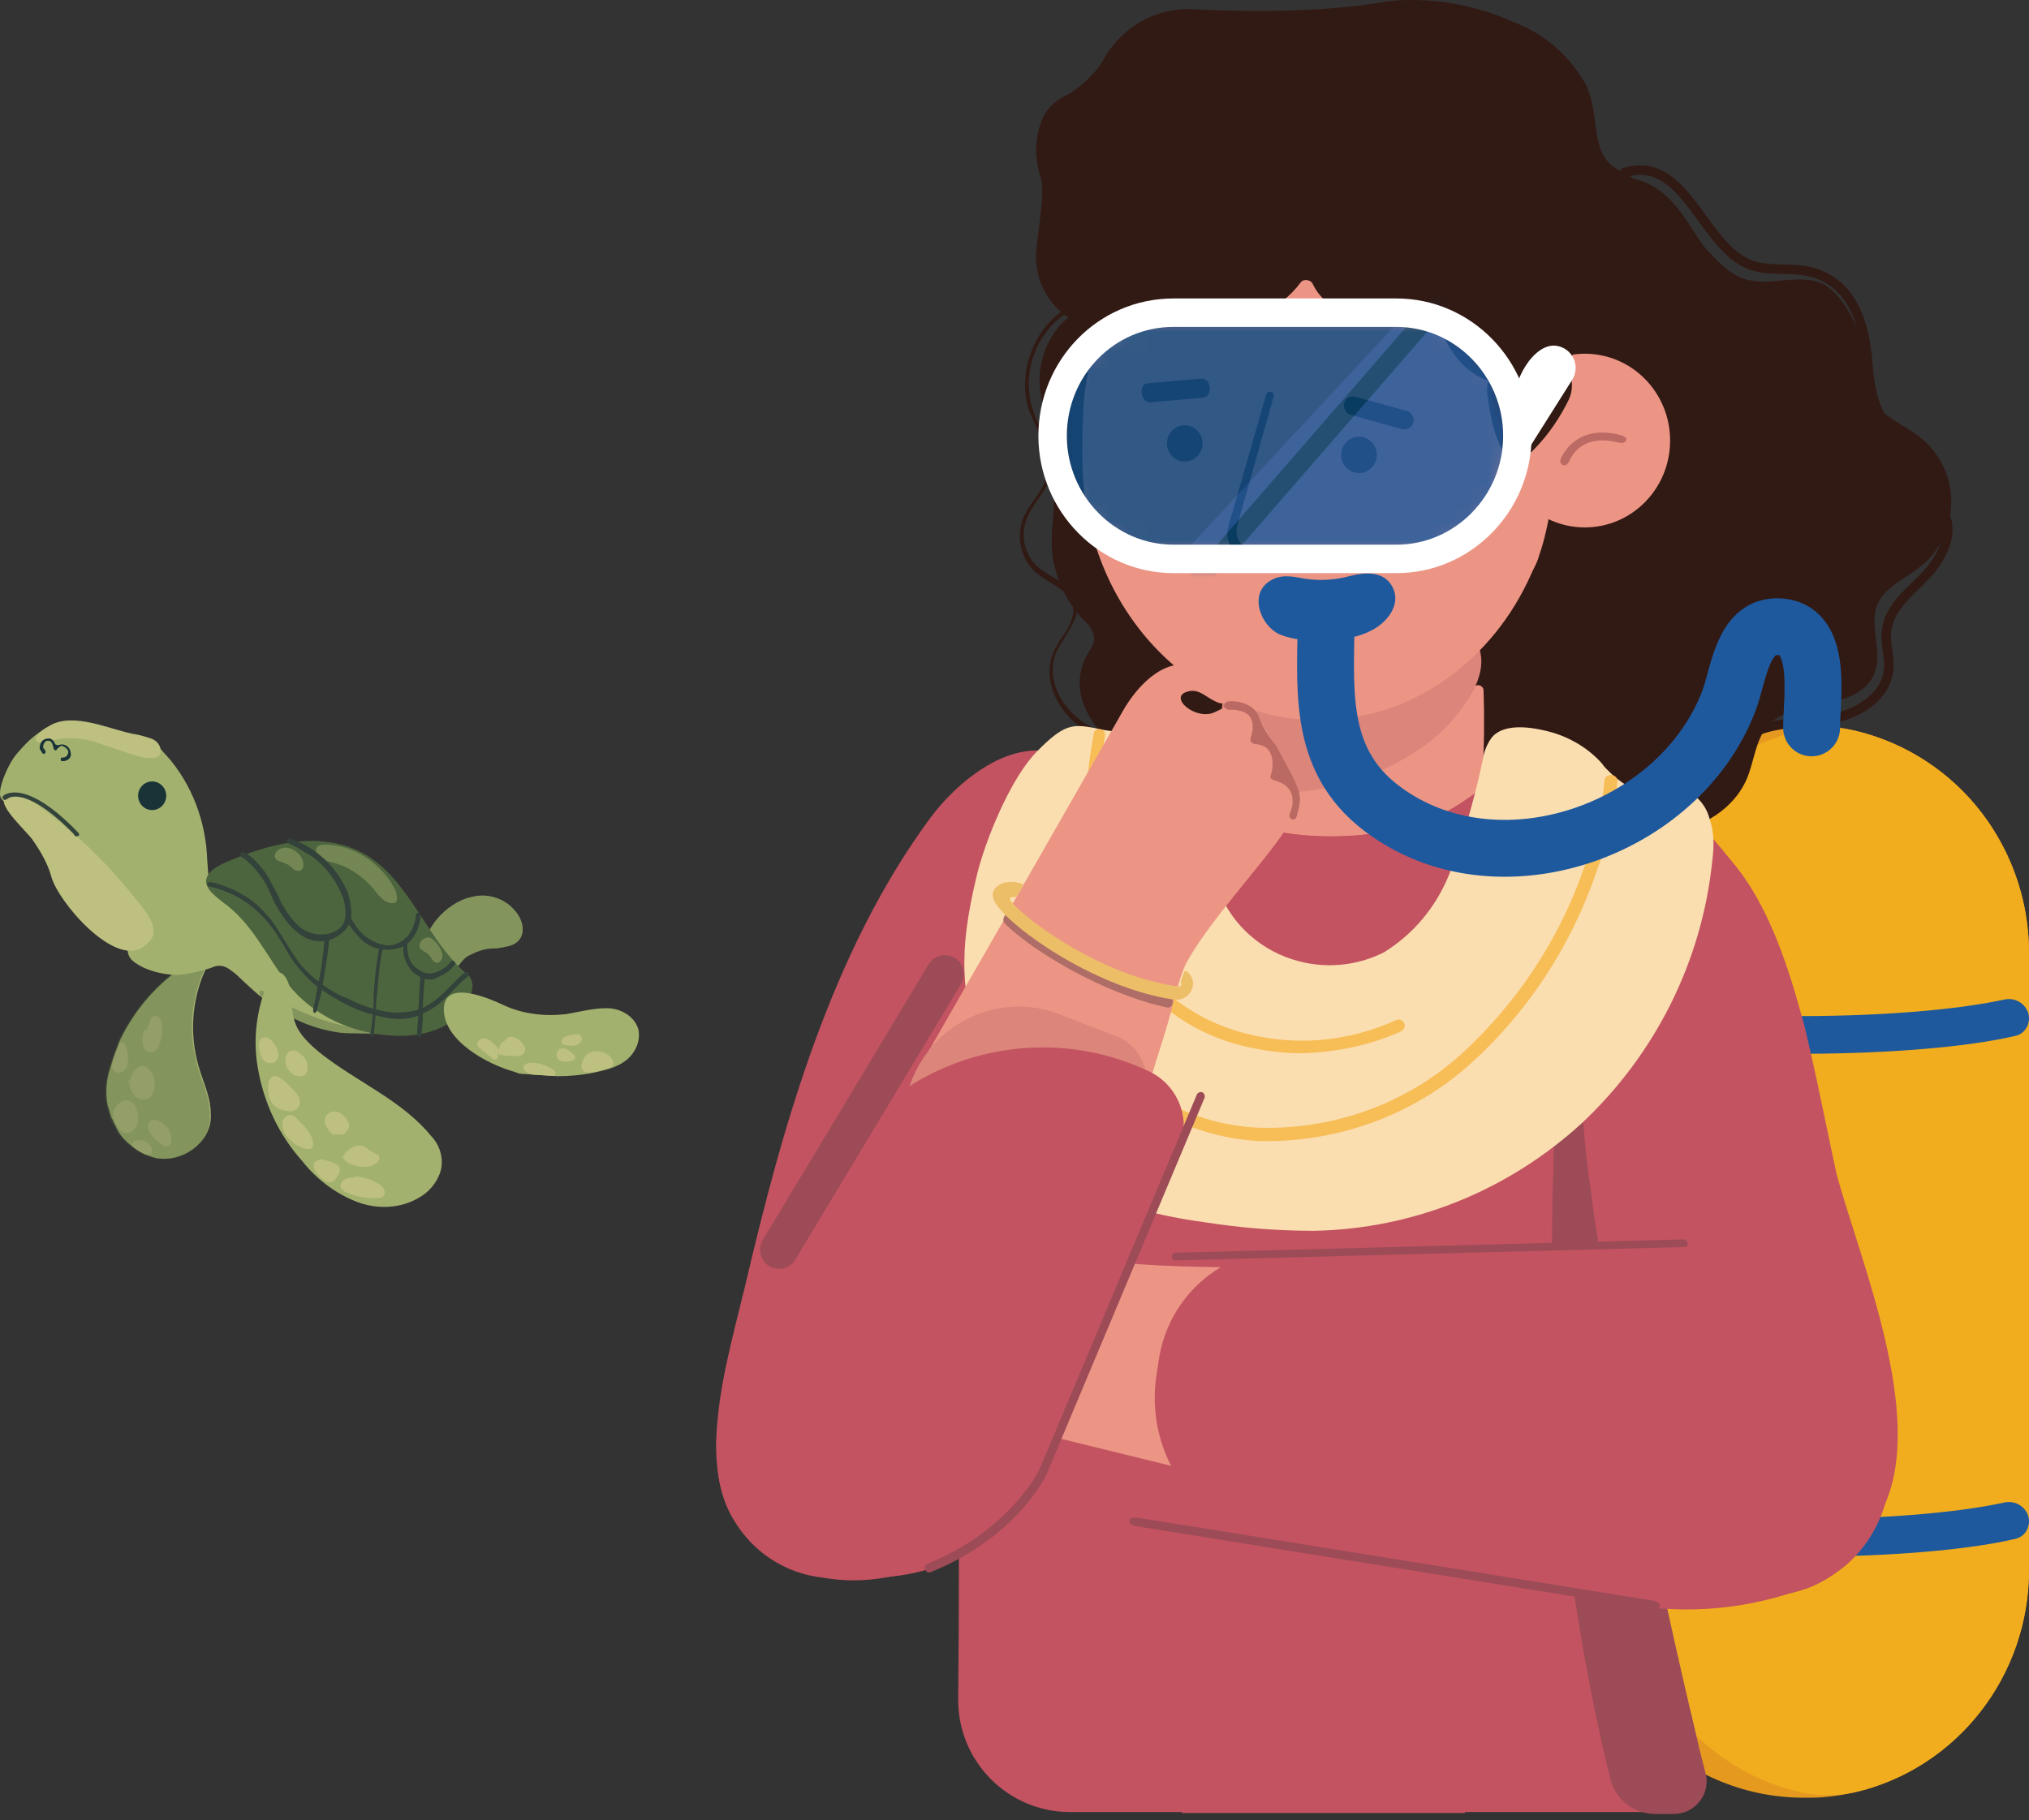 <svg width="107" height="96" viewBox="0 0 107 96" fill="none" xmlns="http://www.w3.org/2000/svg">
<rect x="0" y="0" width="107" height="96" fill="#333333" stroke="none"/>
<g opacity="0.79">
<path d="M8.456 61.112C8.271 61.112 8.086 61.049 7.9 60.986C7.53 60.86 7.221 60.671 6.912 60.419C6.664 60.23 6.417 59.979 6.232 59.664C6.108 59.412 5.985 59.16 5.861 58.908C5.799 58.719 5.738 58.468 5.676 58.279C5.552 57.649 5.614 56.957 5.799 56.39C5.915 55.979 6.03 55.623 6.195 55.219C6.219 55.161 6.233 55.098 6.26 55.042C6.291 54.979 6.309 54.91 6.339 54.847C6.971 53.541 7.861 52.412 8.972 51.496C9.358 51.178 9.711 50.817 10.125 50.536C10.372 50.347 10.619 50.221 10.928 50.095C11.052 50.032 11.175 50.032 11.237 50.095C11.299 50.158 11.237 50.347 11.175 50.473C11.072 50.632 11.011 50.79 10.921 50.986C10.886 51.063 10.835 51.135 10.809 51.215C10.777 51.312 10.722 51.402 10.685 51.497C10.06 53.097 10.017 54.866 10.557 56.516C10.805 57.272 11.114 57.964 11.114 58.719C11.237 60.105 9.816 61.238 8.456 61.112Z" fill="#BFD17D"/>
<path d="M8.024 60.734C8.024 60.908 7.794 60.953 7.636 60.881C7.415 60.78 7.213 60.653 7.015 60.5C6.949 60.45 6.916 60.355 6.973 60.295C6.978 60.289 6.977 60.29 6.982 60.284C7.297 59.922 8.086 60.297 8.024 60.734Z" fill="#E1E493"/>
<path d="M7.159 59.475C7.053 59.655 6.887 59.752 6.706 59.768C6.425 59.792 6.228 59.529 6.104 59.276C5.986 59.035 5.914 58.757 6.032 58.516C6.223 58.129 6.62 57.9 6.935 58.125C7.208 58.319 7.283 58.694 7.283 59.029C7.282 59.193 7.251 59.35 7.159 59.475Z" fill="#E1E493"/>
<path d="M6.85 57.209C6.85 56.894 6.973 56.642 7.097 56.453C7.168 56.356 7.259 56.287 7.357 56.249C7.674 56.129 7.98 56.445 8.085 56.768C8.123 56.922 8.161 57.1 8.156 57.273C8.15 57.488 8.08 57.714 7.92 57.859C7.886 57.891 7.847 57.919 7.805 57.942C7.601 58.055 7.351 58.009 7.169 57.864C7.023 57.747 6.942 57.56 6.887 57.381C6.855 57.275 6.823 57.161 6.79 57.031C6.789 57.023 6.786 57.017 6.783 57.01C6.74 56.909 6.85 56.916 6.85 57.027V57.209Z" fill="#E1E493"/>
<path d="M7.715 54.439C7.771 54.209 7.827 54.032 7.93 53.813C7.951 53.769 7.989 53.716 8.015 53.674C8.052 53.613 8.119 53.595 8.191 53.594C8.223 53.594 8.254 53.6 8.281 53.611C8.366 53.641 8.416 53.724 8.46 53.802C8.475 53.831 8.489 53.857 8.499 53.886C8.525 53.957 8.526 54.036 8.533 54.112C8.567 54.462 8.506 54.847 8.395 55.131C8.333 55.32 8.148 55.509 7.962 55.509C7.722 55.509 7.54 55.271 7.53 55.027C7.529 55.012 7.528 54.998 7.526 54.984C7.497 54.78 7.52 54.577 7.578 54.394C7.613 54.283 7.731 54.323 7.715 54.439Z" fill="#E1E493"/>
<path d="M6.727 56.182C6.674 56.356 6.564 56.496 6.394 56.558C6.293 56.594 6.18 56.59 6.08 56.536C6.058 56.524 6.038 56.507 6.02 56.489C5.922 56.389 5.885 56.244 5.924 56.11C6.027 55.765 6.136 55.447 6.286 55.089C6.291 55.075 6.294 55.062 6.296 55.047C6.312 54.967 6.439 54.931 6.492 54.993C6.53 55.037 6.56 55.083 6.589 55.116C6.598 55.127 6.607 55.137 6.614 55.148C6.674 55.249 6.703 55.365 6.716 55.49C6.739 55.711 6.791 55.97 6.727 56.182Z" fill="#E1E493"/>
<path d="M8.024 59.068C7.98 59.081 7.939 59.12 7.908 59.154C7.837 59.233 7.803 59.337 7.807 59.443C7.82 59.753 8.199 60.143 8.481 60.331C8.582 60.398 8.693 60.48 8.814 60.464C8.819 60.463 8.824 60.462 8.83 60.461C8.914 60.446 8.998 60.385 9.009 60.301C9.016 60.25 9.019 60.205 9.024 60.155C9.054 59.857 8.931 59.523 8.704 59.349C8.483 59.18 8.212 59.011 8.024 59.068Z" fill="#E1E493"/>
<g opacity="0.37">
<path d="M8.395 61.112C8.209 61.112 8.024 61.049 7.838 60.986C7.468 60.86 7.159 60.671 6.85 60.419C6.355 60.041 6.047 59.538 5.799 58.971C5.738 58.782 5.676 58.531 5.614 58.342C5.49 57.712 5.552 57.02 5.738 56.39C5.853 55.979 5.968 55.623 6.134 55.219C6.157 55.161 6.171 55.098 6.199 55.042C6.229 54.979 6.247 54.91 6.277 54.847C6.909 53.541 7.799 52.412 8.91 51.496C9.296 51.178 9.649 50.817 10.063 50.536C10.31 50.347 10.557 50.221 10.866 50.095C10.99 50.032 11.114 50.032 11.175 50.095C11.237 50.158 11.175 50.347 11.114 50.473C11.01 50.631 10.95 50.79 10.86 50.986C10.824 51.063 10.774 51.134 10.747 51.215C10.715 51.312 10.66 51.402 10.623 51.497C9.998 53.097 9.956 54.866 10.496 56.516C10.743 57.272 11.052 57.964 11.052 58.719C11.237 60.167 9.754 61.301 8.395 61.112Z" fill="#537140"/>
</g>
<path d="M22.113 52.613C21.989 52.047 21.557 51.669 21.124 51.354C19.765 50.284 18.344 49.151 16.675 48.459C15.934 48.144 15.192 47.892 14.389 47.703C13.586 47.514 12.783 47.577 11.979 47.325C11.732 47.262 11.547 47.136 11.361 47.011C10.929 46.633 10.991 45.94 10.929 45.374C10.867 43.359 10.125 41.345 8.766 39.834C8.704 39.771 8.704 39.771 8.642 39.708C8.457 39.456 8.21 39.267 7.963 39.142C7.592 38.953 7.221 38.827 6.789 38.764C5.553 38.512 3.699 37.694 2.463 38.386C1.907 38.701 1.474 39.079 1.042 39.582C0.814 39.815 0.631 40.09 0.481 40.379C0.198 40.923 -0.131 41.773 0.053 42.1C0.3 42.541 0.98 42.352 1.351 42.478C1.845 42.604 2.216 42.919 2.587 43.296L3.081 43.863C4.283 45.204 5.432 46.545 6.577 47.937C6.759 48.158 7.014 48.349 7.07 48.629C7.086 48.711 7.086 48.795 7.069 48.876C7.036 49.028 6.948 49.156 6.89 49.3C6.699 49.776 6.609 50.352 7 50.682C7.718 51.289 8.982 51.466 9.507 51.417C10.014 51.36 10.521 51.25 11.027 51.088C11.127 51.057 11.206 51.02 11.304 50.984C11.527 50.902 11.79 50.944 11.996 51.061C12.045 51.089 12.092 51.119 12.133 51.149C12.199 51.197 12.26 51.251 12.327 51.297C12.383 51.335 12.436 51.378 12.486 51.425C13.45 52.345 14.421 53.257 15.687 53.809C16.366 54.124 16.984 54.313 17.726 54.439C18.06 54.501 18.409 54.502 18.758 54.502C19.471 54.502 20.202 54.605 20.877 54.376C21.063 54.313 21.248 54.25 21.433 54.124C21.866 53.746 22.175 53.18 22.113 52.613Z" fill="#BFD17D"/>
<path d="M1.722 44.304C2.154 44.933 2.525 45.563 2.71 46.255C3.081 47.577 5.985 50.977 7.53 49.969C7.715 49.843 7.901 49.655 8.024 49.466C8.272 48.962 7.901 48.396 7.592 47.955C6.171 46.129 4.626 44.492 2.834 43.108C2.463 42.793 0.733 41.408 0.239 42.1C-0.07 42.541 1.413 43.863 1.722 44.304Z" fill="#E1E493"/>
<path d="M8.286 39.157C8.548 39.429 8.551 39.896 8.18 39.967C7.895 40.021 7.568 39.97 7.283 39.897C6.48 39.645 5.614 39.33 4.811 39.078C4.07 38.89 3.328 38.89 2.648 39.078C1.746 39.385 1.601 38.905 2.41 38.401C2.488 38.353 2.568 38.306 2.648 38.26C3.884 37.568 5.738 38.449 6.974 38.701C7.33 38.752 7.643 38.847 7.95 38.949C8.08 38.992 8.191 39.058 8.286 39.157Z" fill="#E1E493"/>
<path d="M8.025 42.729C8.434 42.729 8.766 42.391 8.766 41.974C8.766 41.557 8.434 41.219 8.025 41.219C7.615 41.219 7.283 41.557 7.283 41.974C7.283 42.391 7.615 42.729 8.025 42.729Z" fill="#123238"/>
<path d="M3.328 40.148H3.266C3.205 40.148 3.205 40.086 3.205 40.023C3.205 39.96 3.266 39.96 3.328 39.96C3.468 39.96 3.58 39.837 3.599 39.698C3.6 39.69 3.6 39.681 3.601 39.672C3.603 39.608 3.564 39.55 3.522 39.502C3.472 39.446 3.408 39.405 3.34 39.369C3.292 39.343 3.235 39.328 3.189 39.358C3.175 39.368 3.161 39.379 3.147 39.392C3.103 39.431 3.042 39.458 3.011 39.508C3.002 39.523 2.992 39.541 2.978 39.559C2.966 39.574 2.946 39.582 2.926 39.582C2.907 39.582 2.888 39.574 2.874 39.56L2.864 39.55C2.845 39.53 2.834 39.503 2.828 39.476C2.821 39.444 2.808 39.405 2.797 39.363C2.77 39.263 2.74 39.151 2.651 39.099C2.63 39.086 2.608 39.078 2.587 39.078C2.548 39.078 2.515 39.078 2.486 39.082C2.356 39.1 2.278 39.261 2.278 39.393C2.278 39.456 2.278 39.456 2.339 39.519C2.339 39.519 2.339 39.519 2.339 39.519C2.34 39.519 2.401 39.582 2.401 39.645C2.401 39.682 2.401 39.697 2.389 39.716C2.363 39.755 2.307 39.784 2.268 39.757C2.259 39.751 2.249 39.742 2.236 39.728C2.223 39.715 2.218 39.713 2.214 39.695C2.207 39.657 2.152 39.613 2.136 39.578C2.118 39.537 2.092 39.496 2.092 39.456C2.092 39.281 2.167 39.088 2.323 39.008C2.4 38.968 2.493 38.952 2.587 38.952C2.705 38.952 2.824 39.068 2.888 39.189C2.893 39.199 2.895 39.209 2.897 39.221C2.907 39.287 3.049 39.321 3.112 39.297C3.16 39.279 3.213 39.267 3.266 39.267C3.452 39.267 3.637 39.393 3.699 39.582C3.723 39.654 3.737 39.726 3.739 39.795C3.745 39.998 3.531 40.148 3.328 40.148Z" fill="#123238"/>
<g opacity="0.37">
<path d="M19.761 54.352C19.974 54.367 19.998 54.563 19.784 54.565C19.772 54.565 19.76 54.564 19.749 54.562C19.074 54.441 18.339 54.564 17.665 54.439C16.985 54.313 16.305 54.124 15.626 53.809C15.069 53.566 14.58 53.253 14.12 52.901C13.397 52.346 13.622 51.974 14.328 52.55C16 53.561 17.848 54.213 19.761 54.352Z" fill="#537140"/>
</g>
<path d="M27.242 48.144C27.489 48.458 27.675 48.962 27.489 49.403C27.366 49.654 27.119 49.843 26.809 49.906C26.5 49.969 26.253 50.032 25.944 50.032C25.512 50.032 25.079 50.221 24.709 50.41C24.338 50.599 24.152 51.102 23.782 51.291C23.226 51.543 22.546 51.102 22.422 50.536C22.052 49.151 23.596 47.577 24.832 47.325C25.697 47.073 26.686 47.388 27.242 48.144Z" fill="#BFD17D"/>
<g opacity="0.37">
<path d="M27.242 48.144C27.489 48.458 27.675 48.962 27.489 49.403C27.366 49.654 27.119 49.843 26.809 49.906C26.5 49.969 26.253 50.032 25.944 50.032C25.512 50.032 25.079 50.221 24.709 50.41C24.338 50.599 24.152 51.102 23.782 51.291C23.226 51.543 22.546 51.102 22.422 50.536C22.052 49.151 23.596 47.577 24.832 47.325C25.697 47.073 26.686 47.388 27.242 48.144Z" fill="#537140"/>
</g>
<path d="M19.456 45.185C21.647 46.611 22.52 49.503 24.494 51.274C24.554 51.328 24.636 51.378 24.692 51.436C24.8 51.546 24.864 51.681 24.898 51.831C24.912 51.893 24.92 51.954 24.919 52.016C24.918 52.122 24.888 52.226 24.866 52.33C24.689 53.143 24.043 53.832 23.287 54.187C22.484 54.565 21.557 54.691 20.692 54.628C18.591 54.502 16.552 53.621 15.193 51.921C14.08 50.473 13.277 48.647 11.732 47.577C11.361 47.262 10.867 46.948 10.867 46.444C10.929 46.003 11.361 45.752 11.732 45.563C14.142 44.492 17.046 43.674 19.456 45.185Z" fill="#537140"/>
<g opacity="0.44">
<path d="M20.877 47.01C20.924 47.156 20.972 47.415 20.906 47.554C20.869 47.631 20.771 47.64 20.686 47.64C20.648 47.64 20.611 47.638 20.574 47.63C20.175 47.544 19.936 47.183 19.641 46.822C19.085 46.192 18.343 45.688 17.54 45.499C17.355 45.437 17.169 45.437 16.984 45.311C16.613 45.122 16.489 44.555 17.046 44.555C18.59 44.492 20.197 45.562 20.877 47.01Z" fill="#BFD17D"/>
</g>
<path d="M20.445 50.095C20.28 50.095 20.114 50.087 19.955 50.046C19.607 49.957 19.274 49.784 19.023 49.528C18.73 49.229 18.436 48.873 18.248 48.514C18.229 48.477 18.194 48.444 18.194 48.403C18.194 48.397 18.195 48.392 18.196 48.386C18.217 48.295 18.333 48.249 18.416 48.293C18.448 48.311 18.475 48.349 18.492 48.383C18.674 48.743 18.913 49.099 19.209 49.34C19.518 49.591 19.888 49.78 20.259 49.843C20.506 49.906 20.815 49.843 21.062 49.717C21.276 49.608 21.466 49.447 21.597 49.246C21.768 48.983 21.878 48.684 21.924 48.414C21.927 48.401 21.927 48.389 21.927 48.376C21.927 48.346 21.927 48.306 21.927 48.267C21.927 48.199 21.983 48.144 22.051 48.144C22.119 48.144 22.175 48.199 22.175 48.267C22.175 48.319 22.175 48.357 22.175 48.395C22.113 48.899 21.927 49.34 21.557 49.717C21.347 49.931 21.042 50.019 20.747 50.068C20.646 50.085 20.545 50.095 20.445 50.095Z" fill="#33463B"/>
<path d="M16.923 49.654C16.676 49.654 16.367 49.592 16.12 49.466C15.378 49.088 14.946 48.395 14.637 47.892C14.381 47.501 14.25 47.038 14.017 46.633C13.89 46.412 13.747 46.199 13.586 46.003C13.359 45.714 13.079 45.424 12.795 45.232C12.747 45.2 12.689 45.19 12.672 45.135C12.649 45.057 12.695 44.947 12.776 44.936C12.825 44.929 12.868 44.944 12.911 44.968C13.253 45.16 13.543 45.459 13.834 45.814C14.142 46.192 14.328 46.633 14.575 47.073C14.699 47.262 14.76 47.514 14.884 47.703C15.316 48.458 15.749 48.962 16.243 49.151C16.799 49.403 17.603 49.34 18.035 48.836C18.159 48.647 18.221 48.458 18.221 48.27C18.221 47.829 18.159 47.451 17.974 47.073C17.603 46.255 17.047 45.563 16.367 45.122C16.12 44.996 15.873 44.807 15.626 44.681C15.56 44.648 15.494 44.614 15.419 44.581C15.272 44.515 15.06 44.448 15.131 44.303C15.203 44.157 15.397 44.267 15.548 44.329C15.596 44.348 15.644 44.368 15.695 44.388C15.772 44.417 15.848 44.448 15.92 44.485C16.131 44.594 16.342 44.709 16.552 44.87C17.294 45.374 17.912 46.129 18.282 46.947C18.468 47.388 18.53 47.829 18.53 48.27C18.53 48.521 18.406 48.773 18.282 48.962C17.85 49.466 17.356 49.654 16.923 49.654Z" fill="#33463B"/>
<path d="M21.063 53.746C20.692 53.746 20.26 53.683 19.827 53.557C19.271 53.432 18.777 53.243 18.283 52.991C17.788 52.739 17.356 52.487 16.923 52.172C16.614 51.984 16.367 51.732 16.12 51.48C15.626 50.976 15.255 50.41 14.946 49.843C14.637 49.34 14.328 48.836 13.895 48.395C13.196 47.623 12.276 47.075 11.241 46.804C11.116 46.772 10.929 46.761 10.929 46.633C10.929 46.504 11.116 46.52 11.241 46.552C12.289 46.823 13.319 47.375 14.019 48.206C14.451 48.647 14.761 49.214 15.069 49.717C15.44 50.284 15.749 50.85 16.244 51.291C16.491 51.543 16.738 51.732 16.985 51.921C17.418 52.236 17.85 52.487 18.344 52.676C18.839 52.928 19.333 53.117 19.827 53.243C20.644 53.48 21.35 53.438 21.999 53.273C22.075 53.254 22.144 53.247 22.216 53.214C22.314 53.169 22.412 53.095 22.507 53.045C22.994 52.786 23.388 52.385 23.782 51.984C23.974 51.788 24.166 51.592 24.358 51.426C24.466 51.333 24.609 51.19 24.709 51.291C24.81 51.394 24.651 51.523 24.542 51.617C24.351 51.782 24.159 51.977 23.968 52.172C23.57 52.578 23.12 53.036 22.619 53.303C22.531 53.349 22.445 53.403 22.352 53.435C22.27 53.463 22.199 53.516 22.119 53.55C21.777 53.696 21.395 53.746 21.063 53.746Z" fill="#33463B"/>
<path d="M22.731 51.669C22.608 51.669 22.422 51.669 22.299 51.606C22.052 51.48 21.805 51.354 21.619 51.102C21.345 50.712 21.217 50.271 21.278 49.782C21.293 49.654 21.305 49.465 21.434 49.465C21.555 49.465 21.484 49.656 21.477 49.776C21.454 50.167 21.53 50.579 21.743 50.85C21.826 50.978 21.966 51.077 22.106 51.166C22.234 51.249 22.375 51.323 22.526 51.341C22.744 51.367 22.962 51.316 23.158 51.216C23.349 51.118 23.535 50.998 23.664 50.855C23.704 50.812 23.741 50.766 23.782 50.724C23.844 50.661 23.905 50.661 23.967 50.724C24.029 50.787 24.029 50.85 23.967 50.913L23.905 50.976C23.7 51.238 23.408 51.413 23.102 51.537C22.981 51.586 22.862 51.669 22.731 51.669Z" fill="#33463B"/>
<path d="M19.641 54.691C19.513 54.691 19.531 54.501 19.553 54.375C19.573 54.265 19.591 54.151 19.605 54.032C19.65 53.676 19.685 53.317 19.698 52.959C19.703 52.81 19.703 52.655 19.703 52.487C19.76 51.731 19.817 50.922 19.972 50.158C19.997 50.032 20.007 49.843 20.136 49.843C20.257 49.843 20.183 50.032 20.158 50.151C20.003 50.909 19.946 51.666 19.889 52.424C19.827 52.739 19.827 53.054 19.827 53.431C19.777 53.79 19.767 54.106 19.732 54.381C19.718 54.496 19.758 54.691 19.641 54.691Z" fill="#33463B"/>
<path d="M22.113 54.691C22.051 54.691 21.989 54.628 21.989 54.565C21.989 54.25 22.051 53.935 22.051 53.684V53.369C22.113 52.739 22.113 52.047 22.174 51.417C22.174 51.354 22.236 51.291 22.298 51.291C22.36 51.291 22.421 51.354 22.421 51.417C22.36 52.047 22.298 52.739 22.298 53.369V53.684C22.298 53.998 22.236 54.313 22.236 54.565C22.236 54.691 22.174 54.691 22.113 54.691Z" fill="#33463B"/>
<path d="M16.614 53.431C16.475 53.431 16.51 53.238 16.543 53.103C16.633 52.733 16.685 52.376 16.738 52.109C16.923 51.291 17.047 50.41 17.108 49.591C17.108 49.528 17.17 49.465 17.232 49.465C17.294 49.465 17.355 49.528 17.355 49.591C17.294 50.473 17.108 51.291 16.985 52.172C16.928 52.46 16.82 52.854 16.707 53.305C16.698 53.34 16.65 53.431 16.614 53.431Z" fill="#33463B"/>
<g opacity="0.44">
<path d="M15.934 45.311C15.996 45.437 15.996 45.562 15.996 45.688C15.996 45.814 15.872 45.94 15.748 45.94C15.625 45.94 15.501 45.877 15.44 45.814C15.192 45.562 15.069 45.562 14.76 45.437C14.513 45.374 14.389 45.185 14.574 44.933C15.007 44.429 15.748 44.87 15.934 45.311Z" fill="#BFD17D"/>
</g>
<g opacity="0.44">
<path d="M23.116 49.87C23.262 50.086 23.402 50.364 23.287 50.599C23.225 50.725 23.163 50.788 23.04 50.788C22.822 50.788 22.752 50.482 22.587 50.339C22.488 50.254 22.384 50.208 22.236 50.095C21.892 49.861 22.373 49.282 22.734 49.492C22.877 49.575 23.012 49.717 23.116 49.87Z" fill="#BFD17D"/>
</g>
<path d="M13.586 56.264C13.895 58.153 14.698 59.853 15.934 61.237C16.676 62.182 17.664 62.937 18.777 63.378C19.889 63.819 21.186 63.756 22.175 63.126C22.611 62.867 22.983 62.434 23.178 61.941C23.448 61.259 23.245 60.439 22.731 59.916C21.186 58.027 18.838 57.083 16.923 55.572C16.305 55.068 15.687 54.502 15.502 53.746C15.316 53.117 15.44 52.298 15.131 51.669C14.76 50.976 14.328 51.354 14.08 51.921C13.524 53.306 13.339 54.816 13.586 56.264Z" fill="#BFD17D"/>
<path d="M20.136 62.623C19.642 62.245 19.085 62.056 18.529 62.119C18.45 62.119 18.382 62.13 18.32 62.149C18.165 62.194 18.01 62.312 17.965 62.467C17.92 62.62 18.021 62.756 18.157 62.839C18.177 62.851 18.197 62.863 18.22 62.874C18.776 63.126 19.394 63.252 20.012 63.189C20.074 63.189 20.136 63.189 20.198 63.126C20.321 63 20.321 62.874 20.259 62.748C20.198 62.623 20.074 62.497 19.95 62.434C19.518 62.182 19.085 62.056 18.653 62.056" fill="#E1E493"/>
<path d="M17.201 61.213C17.098 61.188 16.996 61.136 16.892 61.153C16.846 61.16 16.8 61.177 16.755 61.199C16.701 61.223 16.655 61.259 16.614 61.301C16.462 61.455 16.579 61.731 16.712 61.901C16.72 61.912 16.729 61.922 16.737 61.93C17.046 62.308 17.479 62.623 17.788 62.056C18.177 61.49 17.667 61.331 17.201 61.213Z" fill="#E1E493"/>
<path d="M14.883 59.286C14.883 59.02 15.124 58.745 15.378 58.821C15.4 58.827 15.421 58.836 15.44 58.845C15.483 58.868 15.519 58.89 15.55 58.912C15.645 58.98 15.728 59.076 15.81 59.16L16.058 59.412C16.433 59.794 16.781 60.634 16.246 60.615C15.745 60.597 14.883 59.982 14.883 59.286Z" fill="#E1E493"/>
<path d="M14.142 57.524C14.142 57.538 14.142 57.554 14.144 57.57C14.171 57.844 14.281 58.149 14.483 58.336C14.618 58.461 14.778 58.517 14.955 58.566C15.204 58.635 15.509 58.649 15.686 58.468C15.934 58.216 15.81 57.838 15.563 57.587C15.389 57.41 14.972 56.922 14.632 56.779C14.386 56.675 14.142 56.943 14.142 57.209C14.142 57.335 14.142 57.398 14.142 57.524Z" fill="#E1E493"/>
<path d="M15.873 56.768C15.749 56.768 15.626 56.768 15.502 56.705C15.317 56.579 15.131 56.39 15.069 56.139C14.946 55.635 15.317 55.194 15.749 55.509C15.842 55.58 15.945 55.661 16.032 55.753C16.323 56.061 16.296 56.768 15.873 56.768Z" fill="#E1E493"/>
<path d="M17.726 59.979C17.479 59.853 17.294 59.601 17.17 59.349C17.104 59.215 17.108 59.045 17.174 58.896C17.291 58.63 17.656 58.56 17.913 58.695C18.008 58.745 18.08 58.813 18.157 58.886C18.339 59.059 18.457 59.267 18.406 59.475C18.344 59.664 18.159 59.853 17.973 59.853C17.788 59.853 17.541 59.853 17.417 59.727" fill="#E1E493"/>
<path d="M19.518 60.734C19.395 60.545 19.147 60.419 18.962 60.419C18.789 60.419 18.647 60.481 18.514 60.561C18.398 60.63 18.293 60.716 18.206 60.819C18.166 60.868 18.129 60.919 18.107 60.967C18.066 61.058 18.132 61.148 18.202 61.219C18.255 61.273 18.314 61.322 18.383 61.357C18.669 61.502 18.995 61.553 19.271 61.553C19.448 61.553 19.657 61.488 19.806 61.382C19.918 61.303 20.012 61.185 20.012 61.049C20.012 60.924 19.836 60.879 19.729 60.815C19.515 60.685 19.269 60.595 19.024 60.545" fill="#E1E493"/>
<path d="M14.655 55.827C14.556 56.106 14.125 56.166 13.924 55.949C13.728 55.737 13.648 55.339 13.648 55.131C13.648 55.049 13.671 54.942 13.718 54.853C13.834 54.636 14.155 54.704 14.327 54.88C14.383 54.937 14.44 55.007 14.49 55.091C14.623 55.31 14.74 55.586 14.655 55.827Z" fill="#E1E493"/>
<path d="M32.989 55.95C32.495 56.327 31.877 56.453 31.321 56.579C30.703 56.705 30.023 56.768 29.405 56.768L27.49 56.642C27.357 56.642 27.236 56.565 27.109 56.529C25.706 56.142 23.294 54.859 23.411 53.117C23.535 51.669 25.821 52.676 26.501 52.991C27.552 53.495 28.726 53.62 29.838 53.495C30.579 53.369 31.259 53.18 32.001 53.18C32.742 53.18 33.484 53.62 33.669 54.313C33.792 54.943 33.483 55.572 32.989 55.95Z" fill="#BFD17D"/>
<path d="M29.288 56.553C29.319 56.65 29.278 56.76 29.177 56.753L28.106 56.683C27.748 56.659 27.402 56.275 27.727 56.121C28.128 55.932 28.91 56.183 29.242 56.479C29.268 56.502 29.277 56.52 29.288 56.553Z" fill="#E1E493"/>
<path d="M29.528 55.32C29.776 55.194 30.084 55.446 30.27 55.635C30.332 55.698 30.332 55.698 30.332 55.761C30.332 55.991 29.972 56.012 29.743 55.994C29.727 55.993 29.711 55.992 29.695 55.989C29.582 55.974 29.465 55.932 29.402 55.836C29.293 55.671 29.335 55.419 29.528 55.32Z" fill="#E1E493"/>
<path d="M31.981 56.38C32.076 56.347 32.172 56.33 32.247 56.262C32.285 56.228 32.328 56.181 32.341 56.131C32.389 55.954 32.225 55.746 32.062 55.635C31.608 55.345 30.945 55.375 30.744 55.919C30.707 56.02 30.658 56.122 30.656 56.229C30.654 56.342 30.701 56.468 30.8 56.521C31.039 56.651 31.647 56.494 31.981 56.38Z" fill="#E1E493"/>
<path d="M30.335 54.554C30.415 54.548 30.491 54.551 30.566 54.578C30.616 54.596 30.654 54.651 30.67 54.703C30.683 54.747 30.688 54.789 30.686 54.827C30.68 54.911 30.62 54.982 30.557 55.037C30.516 55.072 30.471 55.098 30.422 55.118C30.21 55.203 29.951 55.16 29.73 55.098C29.517 55.038 29.588 54.773 29.793 54.689C29.97 54.616 30.194 54.563 30.335 54.554Z" fill="#E1E493"/>
<path d="M26.253 55.572C26.377 55.446 26.253 55.257 26.129 55.131C26.026 55.026 25.915 54.934 25.797 54.859C25.371 54.588 24.925 55.014 25.326 55.32L25.882 55.761C25.944 55.824 26.006 55.887 26.129 55.887C26.191 55.887 26.315 55.761 26.253 55.572C26.36 55.353 26.281 55.111 26.487 54.981C26.58 54.921 26.664 54.861 26.686 54.817C26.747 54.691 26.871 54.691 26.994 54.691C27.033 54.691 27.072 54.697 27.109 54.707C27.253 54.748 27.378 54.845 27.482 54.951C27.585 55.057 27.688 55.185 27.698 55.332C27.705 55.442 27.66 55.561 27.551 55.635C27.321 55.752 27.045 55.703 26.788 55.689C26.564 55.676 26.325 55.645 26.253 55.572Z" fill="#E1E493"/>
<path d="M4.008 44.115C3.936 44.115 3.917 44.021 3.866 43.969C1.944 41.992 0.922 41.939 0.541 42.056C0.41 42.096 0.273 42.261 0.177 42.163C0.115 42.1 0.115 42.037 0.177 41.974C0.238 41.911 1.351 41.03 4.131 43.926C4.157 43.952 4.172 43.978 4.176 44.005C4.189 44.083 4.087 44.115 4.008 44.115Z" fill="#33463B"/>
</g>
<path d="M107 50.273V82.794C107 89.036 102.355 94.171 96.376 94.775C95.98 94.826 95.585 94.826 95.14 94.826C88.617 94.826 83.33 89.439 83.33 82.794V50.273C83.33 43.627 88.617 38.241 95.14 38.241C95.535 38.241 95.931 38.241 96.376 38.291C99.143 38.593 101.663 39.852 103.541 41.765C105.665 43.93 107 46.95 107 50.273Z" fill="#E5991F"/>
<path d="M107 50.272V82.793C107 88.469 103.16 93.23 97.968 94.501C96.924 94.757 95.828 94.757 94.784 94.501C89.592 93.23 85.752 88.469 85.752 82.793V50.272C85.752 44.619 89.561 39.875 94.721 38.58C95.805 38.308 96.946 38.314 98.029 38.591C100.141 39.132 102.045 40.24 103.541 41.765C105.666 43.929 107 46.95 107 50.272Z" fill="#F1AD1D"/>
<path d="M105.714 52.721C106.359 52.581 107 53.06 107 53.721C107 54.154 106.72 54.536 106.298 54.636C101.15 55.855 89.711 55.9 84.084 54.769C83.637 54.679 83.33 54.281 83.33 53.825C83.33 53.174 83.944 52.696 84.582 52.819C90.146 53.887 100.488 53.854 105.714 52.721Z" fill="#1E599E"/>
<path d="M105.714 79.252C106.359 79.112 107 79.59 107 80.251C107 80.684 106.72 81.067 106.298 81.167C101.15 82.386 89.711 82.43 84.084 81.3C83.637 81.21 83.33 80.812 83.33 80.355C83.33 79.705 83.944 79.227 84.582 79.35C90.146 80.418 100.488 80.385 105.714 79.252Z" fill="#1E599E"/>
<path d="M91.387 14.429C91.634 14.58 91.93 14.731 92.276 14.781C92.869 14.932 93.561 14.832 94.154 14.781C94.747 14.731 95.439 14.681 96.032 14.932C97.119 15.385 98.008 17.198 98.255 18.305C98.453 19.312 98.305 20.419 98.848 21.225C99.392 22.03 100.43 22.433 101.22 23.037C102.258 23.843 102.9 25.101 102.9 26.461C102.9 27.82 102.307 29.078 101.27 29.884C100.479 30.538 99.392 30.941 98.997 31.898C98.552 33.005 99.293 34.364 98.848 35.522C98.453 36.529 97.267 36.932 96.18 37.133C95.093 37.334 93.956 37.486 93.215 38.291C92.573 39.046 92.523 40.103 92.128 41.06C91.337 42.922 89.262 43.929 87.285 44.03C85.309 44.131 83.382 43.426 81.504 42.772C79.774 42.167 77.897 41.463 76.809 39.952C75.821 38.543 75.624 36.73 75.525 35.019C75.327 29.934 75.871 24.85 77.155 19.916C77.748 17.6 78.539 15.335 79.824 13.372C81.652 10.603 85.358 7.482 88.274 10.754C88.916 11.459 89.361 12.365 89.954 13.12C90.398 13.573 90.843 14.076 91.387 14.429Z" fill="#311914"/>
<path d="M85.555 9.143C89.014 7.935 89.805 13.473 92.671 14.077C93.561 14.278 94.549 14.127 95.438 14.328C97.711 14.882 98.354 17.148 98.502 19.212C98.601 20.671 98.947 22.333 100.182 22.987" stroke="#311914" stroke-width="0.5" stroke-miterlimit="10"/>
<path d="M102.406 26.964C103.147 27.921 102.455 29.381 101.615 30.287C100.775 31.193 99.639 31.998 99.49 33.257C99.391 33.962 99.688 34.666 99.589 35.371C99.441 36.68 98.156 37.536 96.921 37.838C95.685 38.14 94.351 38.039 93.116 38.392C91.88 38.744 90.645 39.701 90.645 41.01" stroke="#311914" stroke-width="0.5" stroke-miterlimit="10"/>
<path d="M60.452 39.529C60.452 39.641 60.346 39.723 60.237 39.694C59.167 39.41 58.064 39.103 57.092 38.442C55.708 37.486 54.769 35.623 55.758 34.012C55.864 33.796 56.024 33.61 56.152 33.405C56.467 32.902 56.713 32.392 56.548 31.848C56.4 31.344 55.906 31.042 55.412 30.74C55.165 30.589 54.918 30.438 54.671 30.237C53.88 29.582 53.583 28.424 53.929 27.418C54.078 27.015 54.325 26.662 54.572 26.31C54.868 25.907 55.115 25.505 55.264 25.001C55.412 24.246 55.066 23.491 54.72 22.685C54.572 22.333 54.423 22.031 54.275 21.678C53.646 19.755 54.44 17.444 56.099 16.357C56.154 16.321 56.227 16.343 56.256 16.401C56.282 16.453 56.263 16.516 56.214 16.547C54.594 17.579 53.842 19.798 54.473 21.628C54.572 21.98 54.72 22.283 54.868 22.585C55.214 23.34 55.609 24.145 55.412 25.001C55.313 25.505 55.017 25.958 54.72 26.36C54.473 26.713 54.275 27.015 54.127 27.418C53.781 28.324 54.078 29.381 54.819 29.985C55.017 30.136 55.264 30.287 55.511 30.438C56.054 30.74 56.548 31.042 56.746 31.646C56.993 32.351 56.499 33.056 56.104 33.71C55.997 33.927 55.834 34.112 55.735 34.333C55.094 35.765 55.95 37.344 57.191 38.14C58.141 38.77 59.275 39.073 60.327 39.364C60.401 39.385 60.452 39.452 60.452 39.529Z" fill="#311914"/>
<path d="M55.51 27.669C55.461 28.021 55.461 28.374 55.461 28.726C55.51 30.236 56.153 31.646 57.141 32.703C57.388 32.905 57.586 33.156 57.684 33.509C57.783 33.911 57.487 34.264 57.289 34.616C55.658 37.737 60.056 41.211 62.922 40.406C63.318 40.305 63.861 40.154 64.109 40.456C64.257 40.607 64.306 40.808 64.356 41.01C65.146 43.728 67.913 45.339 70.582 44.584C73.151 43.728 75.029 41.412 75.326 38.694C75.919 34.364 73.25 31.092 71.076 27.719C69.643 25.202 67.913 22.887 65.887 20.822C63.812 18.859 58.821 14.177 55.955 17.097C55.016 18.154 54.621 19.564 54.917 20.974C54.97 21.223 55.035 21.468 55.111 21.707C55.694 23.523 55.672 25.768 55.51 27.669Z" fill="#311914"/>
<path d="M77.705 36.305C77.809 36.028 78.228 36.126 78.237 36.421C78.285 37.902 78.27 39.364 78.19 40.858C78.19 43.074 77.844 45.288 77.251 47.403C76.708 49.467 75.324 51.128 73.447 52.034C72.656 52.286 71.816 52.387 70.976 52.387C68.357 52.387 65.145 51.128 64.058 47.957C63.569 46.116 63.515 44.177 63.848 42.334C63.856 42.29 63.86 42.243 63.861 42.198C63.878 41.72 64.411 41.378 64.882 41.465C68.306 42.099 71.83 41.388 74.731 39.449C75.961 38.647 76.994 37.597 77.686 36.346C77.693 36.334 77.7 36.318 77.705 36.305Z" fill="#EC9585"/>
<path d="M78.083 34.497C78.207 35.165 77.996 35.819 77.697 36.428C76.955 37.737 75.967 38.794 74.732 39.6C71.606 41.658 67.824 42.285 64.253 41.482C64.08 41.443 63.959 41.288 63.959 41.11C64.157 39.499 64.404 37.888 64.552 36.227C64.602 35.472 64.651 34.767 64.7 34.012C64.815 32.337 65.521 30.753 66.659 29.562C67.326 28.864 68.198 28.378 69.143 28.183C70.224 27.961 71.341 28.007 72.409 28.323C73.348 28.474 74.287 28.776 75.176 29.179C75.967 29.582 76.609 30.136 77.103 30.84C77.598 31.747 77.894 32.703 77.944 33.76C77.944 33.827 77.952 33.894 77.967 33.959C78.011 34.143 78.05 34.322 78.083 34.497Z" fill="#DB857B"/>
<path d="M62.082 50.524C62.033 51.833 62.181 53.142 61.983 54.451C61.786 55.911 61.341 57.27 60.995 58.68C59.612 64.268 56.943 69.705 54.571 74.89C53.731 76.753 52.99 78.766 51.755 80.428C50.371 82.29 48.691 82.894 46.467 83.247C43.502 83.7 40.439 82.794 38.709 80.176C37.968 79.068 37.721 77.256 37.77 75.947C37.869 73.178 38.66 70.46 39.302 67.792C41.279 59.334 43.848 50.222 49.037 43.174C50.223 41.563 52.298 39.751 54.374 39.6C54.967 39.55 55.56 39.6 56.103 39.801C57.684 40.255 59.117 41.463 60.205 42.772C61.934 44.785 62.23 47.907 62.082 50.524Z" fill="#C35361"/>
<path d="M52.249 52.538L52.06 52.008C52.054 51.992 52.051 51.976 52.051 51.96C52.051 51.943 52.048 51.926 52.042 51.91L51.656 50.877L51.607 50.726C51.511 50.467 51.322 50.254 51.076 50.128L50.964 50.071L50.471 49.806C49.815 49.451 48.99 49.692 48.592 50.323C46.517 53.998 40.192 65.275 38.956 69.755C38.827 70.283 39.239 70.695 39.777 70.619L40.192 70.561L43.503 70.057L45.034 69.805L45.529 69.755L46.369 69.654L46.875 69.594C47.083 69.569 47.264 69.44 47.357 69.252L47.505 68.95L50.322 63.211L50.964 61.902L52.743 58.277C53.372 56.995 53.43 55.506 52.902 54.179L52.249 52.538Z" fill="#C35361"/>
<path d="M99.39 79.371C99.291 79.572 99.193 79.824 99.094 79.975C98.748 80.579 98.303 81.082 97.71 81.535C97.463 81.737 97.216 81.888 96.969 82.039C95.19 83.046 92.966 83.247 91.039 82.442C90.752 82.344 90.466 82.153 90.179 81.958C90.159 81.945 90.141 81.93 90.125 81.913C90.109 81.896 90.091 81.881 90.071 81.868C89.341 81.365 88.659 80.618 88.025 79.773C86.938 78.213 86.098 76.35 85.9 74.689C85.9 74.739 85.9 74.739 85.9 74.79C85.9 74.84 85.9 74.84 85.9 74.89C85.9 74.941 85.9 74.991 85.9 75.092C85.9 75.192 85.9 75.243 85.9 75.293C85.9 75.343 85.9 75.394 85.9 75.444C85.95 76.048 86.197 77.256 86.543 78.817C86.649 79.359 86.802 79.893 86.919 80.433C87.008 80.844 87.096 81.265 87.185 81.686C87.333 82.29 87.481 82.995 87.63 83.65C87.728 84.052 87.827 84.405 87.877 84.808C88.371 87.073 88.914 89.439 89.409 91.503C89.557 92.208 89.754 92.913 89.903 93.517C90.176 94.562 89.354 95.581 88.274 95.581H77.278C77.264 95.581 77.252 95.592 77.252 95.606C77.252 95.62 77.241 95.631 77.227 95.631H62.354C62.34 95.631 62.329 95.62 62.329 95.606C62.329 95.592 62.318 95.581 62.304 95.581H56.432C53.15 95.581 50.502 92.901 50.531 89.619C50.553 87.119 50.569 84.612 50.569 82.089C50.569 82.039 50.569 81.989 50.569 81.938C50.569 81.837 50.569 81.686 50.569 81.586V81.535C50.569 79.169 50.569 76.854 50.519 74.487C50.519 74.034 50.519 73.581 50.47 73.179C50.47 72.725 50.47 72.323 50.42 71.87C50.371 70.359 50.47 68.849 50.569 67.389C50.667 65.98 50.766 64.57 50.816 63.16C50.816 62.758 50.865 62.355 50.865 61.902V61.6C50.865 61.197 50.865 60.794 50.865 60.392C50.865 59.385 50.865 58.428 50.914 57.472C50.914 57.438 50.915 57.405 50.917 57.371C50.964 56.536 50.966 55.797 51.063 55.106C51.112 54.753 51.161 54.401 51.26 54.048C51.408 53.444 51.557 52.84 51.804 52.186C51.851 52.09 51.898 51.95 51.944 51.807C51.95 51.791 51.952 51.775 51.952 51.758C51.952 51.741 51.955 51.725 51.96 51.709C52.056 51.417 52.154 51.171 52.298 50.877C52.594 50.172 52.891 49.518 53.188 48.813C53.237 48.662 53.336 48.561 53.385 48.41C53.465 48.248 53.517 48.073 53.606 47.916C53.61 47.91 53.614 47.904 53.617 47.898C53.668 47.807 53.706 47.709 53.755 47.617C54.076 47.009 54.398 46.401 54.719 45.792C55.164 44.886 55.658 44.081 56.004 43.426C56.103 43.275 56.202 43.124 56.251 42.973C56.282 42.879 56.333 42.804 56.378 42.724C56.434 42.626 56.476 42.52 56.529 42.421C56.761 41.988 56.955 41.631 57.058 41.429C57.079 41.388 57.117 41.356 57.152 41.326C57.172 41.309 57.201 41.303 57.222 41.288C57.397 41.157 57.604 41.027 57.781 40.897C57.816 40.872 57.852 40.849 57.889 40.829C57.953 40.796 58.016 40.759 58.079 40.704C58.112 40.676 58.154 40.655 58.186 40.625C58.208 40.604 58.241 40.599 58.267 40.583C58.429 40.482 58.571 40.382 58.723 40.299C58.85 40.229 58.978 40.158 59.108 40.096C59.342 39.984 59.575 39.953 59.809 39.953C61.291 40.053 62.23 42.52 62.527 43.829C62.92 45.482 62.971 47.284 63.556 48.84C63.562 48.855 63.565 48.853 63.565 48.87C63.565 48.886 63.568 48.922 63.573 48.937C64.618 51.693 67.427 53.596 70.334 53.696C73.25 53.797 76.116 52.085 77.5 49.467C78.29 47.957 78.636 46.245 78.784 44.534C78.834 43.93 78.883 43.326 78.933 42.721C78.933 42.319 78.982 41.916 79.081 41.513C79.13 41.211 79.229 40.959 79.377 40.708C79.575 40.406 79.773 40.204 79.97 40.104C81.206 39.5 83.034 41.161 83.973 41.815C84.121 41.916 84.269 42.017 84.418 42.117C84.513 42.166 84.609 42.226 84.698 42.293C84.884 42.43 85.052 42.575 85.231 42.721C85.382 42.843 85.534 42.98 85.689 43.095C85.801 43.178 85.915 43.263 86.029 43.349C86.37 43.603 86.739 43.828 87.037 44.131C87.138 44.211 87.239 44.293 87.341 44.376C88.251 45.12 89.118 44.598 88.766 43.477C88.619 42.989 88.981 42.782 89.335 43.149C89.359 43.174 89.384 43.2 89.409 43.225C89.656 43.477 89.903 43.779 90.15 44.03C90.644 44.584 91.089 45.138 91.583 45.742C93.164 47.756 94.152 50.474 94.943 53.344C95.141 53.998 95.289 54.653 95.437 55.307C95.981 57.673 96.425 59.989 96.87 62.003C98.155 66.634 101.515 74.638 99.39 79.371Z" fill="#C35361"/>
<path d="M89.952 93.567C90.216 94.64 89.38 95.681 88.275 95.681H87.292C86.178 95.681 85.198 94.938 84.928 93.857C84.142 90.707 83.544 87.522 83.049 84.303C83.039 84.237 83.034 84.17 83.034 84.103C83.034 84.002 82.985 83.851 82.985 83.75C82.936 83.348 82.886 82.945 82.837 82.492C82.145 77.256 81.848 71.97 81.848 66.735C81.848 66.483 81.848 66.231 81.848 65.929V65.476C81.848 63.764 81.898 62.103 81.947 60.392C81.947 60.341 81.947 60.291 81.947 60.19C82.223 55.028 82.691 51.727 82.949 50.203C82.971 50.073 83.133 50.091 83.133 50.222C83.133 52.337 83.183 54.451 83.331 56.515C83.38 57.27 83.43 58.025 83.479 58.831C83.479 58.881 83.479 58.932 83.479 59.032C83.578 60.392 83.726 61.7 83.924 63.009C84.016 63.765 84.109 64.477 84.243 65.227C84.26 65.326 84.27 65.426 84.27 65.526C84.27 65.732 84.339 65.93 84.376 66.132C84.406 66.303 84.437 66.478 84.467 66.634C84.813 68.899 85.258 71.114 85.752 73.229C85.795 73.493 85.839 73.719 85.915 73.94C85.937 74.003 85.95 74.068 85.95 74.135V74.185V74.236C85.95 74.336 85.95 74.387 85.95 74.487C85.95 74.538 85.95 74.538 85.95 74.588C85.95 74.638 85.95 74.638 85.95 74.689V74.739C85.95 74.789 85.95 74.789 85.95 74.84C85.95 74.89 85.95 74.89 85.95 74.94C85.95 74.991 85.95 75.041 85.95 75.142C85.95 75.243 85.95 75.293 85.95 75.343C85.95 75.394 85.95 75.444 85.95 75.494C86.049 76.652 86.296 77.81 86.592 78.867C86.699 79.41 86.852 79.943 86.969 80.484C87.057 80.894 87.146 81.315 87.234 81.737C87.383 82.341 87.531 83.046 87.679 83.7C87.778 84.103 87.877 84.455 87.926 84.858C88.421 87.123 88.964 89.489 89.458 91.553C89.606 92.258 89.804 92.963 89.952 93.567Z" fill="#9D4B57"/>
<path d="M57.217 41.466C57.237 41.445 57.263 41.468 57.25 41.494C57.233 41.528 57.212 41.57 57.192 41.612C57.191 41.614 57.19 41.615 57.188 41.617C57.173 41.632 57.126 41.583 57.138 41.566C57.164 41.526 57.189 41.493 57.217 41.466Z" fill="#9D4B57"/>
<path d="M80.682 41.206C80.633 41.275 80.597 41.351 80.571 41.432C80.455 41.794 80.42 42.157 80.464 42.52C80.761 44.383 80.711 46.346 80.365 48.209C79.624 50.977 77.598 53.243 74.979 54.3C73.052 54.955 71.026 55.206 69.049 54.955C65.837 54.854 62.774 53.696 60.204 51.733C59.661 51.28 59.166 50.776 58.771 50.172C58.326 49.367 58.03 48.46 57.931 47.504C57.733 45.692 57.98 43.93 58.623 42.268C58.676 42.145 58.731 42.021 58.79 41.897C59.423 40.55 60.805 39.8 62.28 39.6C62.699 39.547 63.07 39.874 63.07 40.297V40.456C63.12 41.413 63.564 42.319 64.355 42.872C65.195 43.426 66.183 43.728 67.172 43.829C69.445 44.282 71.817 44.181 74.09 43.678C75.276 43.376 76.412 42.822 77.4 42.117C77.944 41.765 78.389 41.413 78.834 40.959C78.939 40.834 79.025 40.728 79.102 40.639C79.315 40.391 79.65 40.34 79.97 40.406L80.795 40.592C80.833 40.601 80.859 40.631 80.859 40.67C80.859 40.692 80.869 40.716 80.881 40.734C80.965 40.859 80.814 41.016 80.682 41.206Z" fill="#C35361"/>
<path d="M80.682 41.206C80.633 41.275 80.597 41.351 80.571 41.432C80.455 41.794 80.42 42.157 80.464 42.52C80.761 44.383 80.711 46.346 80.365 48.209C79.624 50.977 77.598 53.243 74.979 54.3C73.052 54.955 71.026 55.206 69.049 54.955C65.837 54.854 62.774 53.696 60.204 51.733C59.661 51.28 59.166 50.776 58.771 50.172C58.326 49.367 58.03 48.46 57.931 47.504C57.733 45.692 57.98 43.93 58.623 42.268C58.676 42.145 58.731 42.021 58.79 41.897C59.423 40.55 60.805 39.8 62.28 39.6C62.699 39.547 63.07 39.874 63.07 40.297V40.456C63.12 41.413 63.564 42.319 64.355 42.872C65.195 43.426 66.183 43.728 67.172 43.829C69.445 44.282 71.817 44.181 74.09 43.678C75.276 43.376 76.412 42.822 77.4 42.117C77.944 41.765 78.389 41.413 78.834 40.959C78.939 40.834 79.025 40.728 79.102 40.639C79.315 40.391 79.65 40.34 79.97 40.406L80.795 40.592C80.833 40.601 80.859 40.631 80.859 40.67C80.859 40.692 80.869 40.716 80.881 40.734C80.965 40.859 80.814 41.016 80.682 41.206Z" fill="#C35361"/>
<path d="M90.299 45.39C89.755 50.726 87.284 55.609 83.43 59.234C79.526 62.808 74.535 64.822 69.297 64.922C67.37 64.922 65.443 64.771 63.516 64.469C62.033 64.268 60.6 63.966 59.167 63.513C56.4 62.607 52.743 59.485 51.854 56.415C50.668 52.286 50.52 50.323 51.508 46.195C51.953 44.332 53.287 41.06 54.671 39.651C56.104 38.191 56.548 38.191 57.685 38.392C57.755 38.41 57.824 38.427 57.894 38.443C58.145 38.499 58.389 38.53 58.644 38.568C58.849 38.598 59.072 38.623 59.28 38.63C59.423 38.635 59.567 38.623 59.711 38.593C60.699 38.392 61.688 38.342 62.676 38.493C63.022 38.593 63.368 38.795 63.565 39.047C63.812 39.449 63.911 39.852 63.862 40.305C63.862 42.621 63.368 45.188 64.405 47.303C65.245 49.115 66.876 50.373 68.803 50.776C70.236 51.078 71.719 50.877 73.004 50.222C74.535 49.266 75.721 47.856 76.413 46.145C76.759 45.289 77.006 44.433 77.303 43.577C77.649 42.419 77.945 41.261 78.192 40.104C78.242 39.701 78.39 39.298 78.637 38.946C79.23 38.14 80.663 38.342 81.503 38.543C82.59 38.795 83.628 39.349 84.418 40.204C84.517 40.305 84.567 40.406 84.665 40.506C84.863 40.708 85.061 40.909 85.258 41.06C85.456 41.211 85.654 41.362 85.851 41.463C86.741 41.815 87.779 41.312 88.718 41.614C89.409 41.866 89.953 42.419 90.15 43.175C90.398 43.879 90.398 44.635 90.299 45.39Z" fill="#FBDEB0"/>
<path d="M74.022 54.281C73.949 54.376 73.837 54.426 73.728 54.473C72.096 55.178 70.374 55.51 68.605 55.559C67.567 55.559 66.529 55.407 65.491 55.156C62.625 54.451 60.204 52.538 58.722 49.971C56.839 46.578 56.984 42.608 57.682 38.673C57.709 38.521 57.862 38.428 58.014 38.458C58.176 38.49 58.3 38.642 58.272 38.806C57.625 42.628 57.485 46.433 59.265 49.618C60.649 52.035 62.922 53.797 65.64 54.501C68.308 55.206 71.125 54.955 73.645 53.797C73.692 53.781 73.743 53.775 73.796 53.779C74.027 53.798 74.163 54.097 74.022 54.281Z" fill="#F7BD57"/>
<path d="M85.191 40.966C85.272 41.035 85.301 41.125 85.291 41.231C85.132 42.886 84.743 44.535 84.17 46.044C82.836 49.92 80.563 53.394 77.548 56.112C74.682 58.68 71.026 60.089 67.171 60.19H66.43C62.329 59.989 58.573 57.673 56.448 54.048C56.352 53.902 56.442 53.708 56.538 53.605C56.544 53.598 56.551 53.593 56.558 53.588C56.69 53.505 56.82 53.54 56.915 53.658C56.924 53.669 56.942 53.722 56.942 53.736C56.942 53.738 56.943 53.747 56.944 53.749C58.971 57.171 62.528 59.334 66.43 59.485C70.334 59.586 74.188 58.227 77.104 55.559C80.019 52.89 82.243 49.517 83.528 45.792C84.129 44.304 84.469 42.739 84.613 41.164C84.637 40.893 84.984 40.789 85.191 40.966Z" fill="#F7BD57"/>
<path d="M89.919 74.216C90.06 79.291 85.329 83.108 80.398 81.897L48.944 74.171C48.709 74.113 48.474 74.062 48.242 73.997C47.342 73.743 45.015 72.891 44.935 70.863C44.886 69.403 45.429 68.748 45.923 68.446C46.22 68.295 46.566 68.496 46.566 68.799C46.566 69.201 46.171 69.654 46.319 70.51C46.521 71.951 47.82 69.741 46.872 68.637L46.665 68.396C46.368 68.094 46.269 67.087 46.517 66.684C46.767 66.26 47.238 65.657 47.574 65.296C47.655 65.21 47.759 65.128 47.893 65.055C48.438 64.757 48.846 64.15 49.166 63.617C49.358 63.296 49.749 63.06 50.519 63.16C52.446 63.412 55.856 65.778 58.92 66.533C60.963 67.029 73.587 66.874 82.022 66.709C86.266 66.626 89.801 69.972 89.919 74.216Z" fill="#EC9585"/>
<path d="M99.637 78.313C99.39 79.975 98.6 81.485 97.315 82.592C96.623 83.146 95.832 83.65 94.943 83.901L94.202 84.103C91.088 85.059 87.778 85.16 84.615 84.354L67.48 81.503C63.227 80.795 60.334 76.801 60.986 72.54L61.115 71.697C61.618 68.416 64.397 65.929 67.715 65.929C72.212 65.929 76.758 65.627 81.304 65.627C85.307 65.677 88.766 65.023 92.571 67.037C96.376 69.101 100.329 73.631 99.637 78.313Z" fill="#C35361"/>
<path d="M61.983 66.483C61.885 66.483 61.786 66.382 61.786 66.281C61.786 66.181 61.885 66.08 61.983 66.08L88.816 65.375C88.824 65.375 88.832 65.376 88.84 65.377C89.041 65.41 89.068 65.778 88.865 65.778L61.983 66.483Z" fill="#9D4B57"/>
<path d="M87.531 84.707C87.531 84.912 87.231 84.891 87.028 84.859L60.1 80.532C59.874 80.496 59.562 80.456 59.562 80.226C59.562 79.997 59.923 80.043 60.149 80.079L86.992 84.4C87.219 84.436 87.531 84.477 87.531 84.707Z" fill="#9D4B57"/>
<path d="M83.577 27.82C86.061 27.82 88.074 25.769 88.074 23.239C88.074 20.709 86.061 18.658 83.577 18.658C81.094 18.658 79.08 20.709 79.08 23.239C79.08 25.769 81.094 27.82 83.577 27.82Z" fill="#EC9585"/>
<path d="M81.156 29.33C81.078 29.651 80.898 29.942 80.765 30.244C78.748 34.829 74.47 37.989 69.544 37.989C62.774 37.989 57.239 31.998 57.091 24.598C57.053 23.673 57.078 22.584 57.142 21.427C57.492 15.156 62.993 10.603 69.273 10.603C75.828 10.603 81.366 15.556 81.907 22.089C81.921 22.258 81.934 22.423 81.947 22.584V22.634C82.144 25.907 81.502 28.373 81.156 29.33Z" fill="#EC9585"/>
<path d="M77.598 19.614C78.353 20.173 79.298 20.369 80.186 20.217C80.97 20.083 81.713 19.724 82.355 19.255C82.586 19.086 82.798 18.89 82.984 18.658C83.083 18.557 83.825 17.097 83.676 17.097C85.9 17.147 87.827 15.385 88.025 13.12C88.025 11.308 86.987 9.697 85.307 8.942C83.775 8.086 84.418 6.072 83.627 4.461C82.787 2.951 81.453 1.793 79.871 1.189C77.895 0.283 75.721 -0.12 73.546 0.031C73.328 0.051 73.111 0.08 72.897 0.116C69.792 0.642 65.918 0.648 62.774 0.484C60.847 0.434 59.068 1.491 58.129 3.253C57.741 3.911 56.846 4.742 56.154 5.067C55.716 5.272 55.334 5.615 55.065 6.072C54.571 7.079 54.522 8.237 54.867 9.294C55.171 10.324 54.618 12.6 54.633 13.674C54.635 13.787 54.647 13.904 54.67 14.026C54.917 16.14 56.844 17.601 58.87 17.349C60.483 17.184 62.414 16.845 64.029 16.978C65.747 17.12 67.486 16.38 68.605 14.882C68.742 14.696 69.123 14.755 69.221 14.964C69.659 15.896 70.573 16.512 71.619 16.594C72.41 16.644 73.2 16.594 73.942 16.342C74.137 16.29 74.3 16.231 74.439 16.178C75.279 15.864 75.712 16.976 76.133 17.769C76.493 18.449 76.876 19.102 77.598 19.614Z" fill="#311914"/>
<path d="M82.491 24.548C82.458 24.548 82.426 24.541 82.399 24.523C82.319 24.469 82.254 24.38 82.29 24.256C82.292 24.249 82.294 24.243 82.296 24.236C82.349 24.096 83.027 22.416 85.289 22.907C85.499 22.953 85.847 23.046 85.752 23.239C85.658 23.431 85.401 23.355 85.192 23.31C83.779 23.003 83.151 23.654 82.894 24.058C82.777 24.243 82.709 24.548 82.491 24.548Z" fill="#BB6A64"/>
<path d="M80.944 18.409C82.363 18.543 83.333 19.868 82.699 21.144C82.294 21.959 81.718 22.868 80.909 23.692C79.368 25.262 78.715 22.958 78.44 20.861C78.251 19.423 79.5 18.273 80.944 18.409Z" fill="#311914"/>
<path d="M67.024 29.529C66.996 29.642 66.882 29.71 66.77 29.681L65.702 29.409C64.992 29.228 64.571 28.496 64.773 27.791L66.771 20.812C66.801 20.706 66.911 20.643 67.018 20.67C67.129 20.698 67.195 20.813 67.164 20.923L65.251 27.702C65.085 28.292 65.435 28.904 66.028 29.058L66.874 29.279C66.984 29.307 67.051 29.419 67.024 29.529Z" fill="#311914"/>
<path d="M62.477 24.346C62.996 24.346 63.416 23.918 63.416 23.39C63.416 22.861 62.996 22.433 62.477 22.433C61.959 22.433 61.538 22.861 61.538 23.39C61.538 23.918 61.959 24.346 62.477 24.346Z" fill="#311914"/>
<path d="M71.668 24.95C72.186 24.95 72.606 24.522 72.606 23.994C72.606 23.466 72.186 23.037 71.668 23.037C71.149 23.037 70.729 23.466 70.729 23.994C70.729 24.522 71.149 24.95 71.668 24.95Z" fill="#311914"/>
<path d="M68.211 43.023C67.47 44.685 64.109 48.058 62.627 50.675C62.38 51.078 62.133 51.934 61.836 52.991L61.787 53.243C61.589 53.998 61.342 54.803 61.095 55.559C60.848 56.364 60.601 57.119 60.502 57.774C60.16 59.383 59.819 60.748 59.537 61.788C59.144 63.238 58.116 64.347 56.74 64.95C51.127 67.409 45.627 61.285 48.672 55.967L50.52 52.739L52.892 48.611L53.238 47.957L58.994 37.891C59.11 37.688 59.22 37.483 59.343 37.283C59.812 36.524 61.185 34.634 62.973 35.12C64.258 35.472 64.702 36.127 64.801 36.63C64.851 36.932 64.604 37.184 64.307 37.083C63.665 36.882 63.269 36.278 62.627 36.479C61.575 36.765 63.065 38.034 64.051 37.568L64.653 37.284C64.999 37.133 65.987 37.435 66.234 37.737C66.718 38.23 67.035 39.101 67.298 39.739C67.326 39.806 67.349 39.88 67.367 39.961C67.49 40.538 67.781 41.043 68.137 41.514C68.374 41.828 68.501 42.306 68.211 43.023Z" fill="#EC9585"/>
<path d="M58.906 54.677C60.112 55.146 60.645 56.444 60.452 57.723C60.111 59.332 59.77 60.697 59.488 61.736C59.094 63.187 58.066 64.297 56.689 64.9L56.301 65.07C50.809 67.476 45.508 61.344 48.485 56.14C49.955 53.571 53.104 52.424 55.863 53.496L58.906 54.677Z" fill="#DB857B"/>
<path d="M60.601 56.515C62.147 57.247 62.841 59.068 62.174 60.643L55.758 75.796C54.523 80.126 50.619 83.146 46.221 83.197L44.145 83.247H44.047C40.588 83.247 37.82 80.428 37.82 76.904C37.82 73.38 38.809 69.856 40.637 66.785L43.758 61.599C47.232 55.827 54.514 53.629 60.601 56.515Z" fill="#C35361"/>
<path d="M68.21 43.224C68.145 43.224 68.075 43.212 68.039 43.159C67.992 43.091 67.977 42.994 68.012 42.922C68.21 42.469 68.21 42.067 68.062 41.765C67.897 41.43 67.558 41.273 67.35 41.206C67.233 41.168 67.109 41.147 67.024 41.06C66.945 40.979 67.04 40.851 67.061 40.74C67.161 40.228 67.104 39.873 66.925 39.6C66.678 39.248 66.185 39.248 66.184 39.248C66.184 39.248 66.184 39.248 66.184 39.248C66.135 39.248 66.036 39.197 65.986 39.147C65.888 39.047 65.967 38.879 66.005 38.744C66.119 38.346 66.064 38.055 65.937 37.838C65.64 37.385 64.85 37.435 64.8 37.435C64.701 37.435 64.553 37.334 64.553 37.234C64.553 37.014 64.866 36.972 65.085 36.994C65.426 37.027 65.944 37.143 66.233 37.536C66.305 37.624 66.36 37.724 66.399 37.835C66.57 38.331 66.89 38.842 67.222 39.248C67.276 39.313 67.323 39.383 67.361 39.458C67.702 40.122 68.135 40.819 68.408 41.513C68.575 41.853 68.6 42.3 68.456 42.765C68.402 42.939 68.392 43.224 68.21 43.224Z" fill="#BA6963"/>
<path d="M48.988 82.945C48.889 82.945 48.84 82.894 48.79 82.794C48.741 82.693 48.79 82.542 48.889 82.492C52.441 81.069 54.123 78.694 54.639 77.832C54.767 77.62 54.867 77.393 54.963 77.165L63.121 57.723C63.17 57.623 63.318 57.572 63.417 57.623C63.516 57.673 63.565 57.824 63.516 57.925L55.214 77.709C55.165 77.86 53.594 81.11 49.084 82.926C49.054 82.938 49.021 82.945 48.988 82.945Z" fill="#9D4B57"/>
<path d="M61.48 52.4C61.727 52.453 61.89 52.694 61.836 52.941C61.809 53.08 61.674 53.171 61.536 53.141C58.132 52.402 54.403 50.126 53.002 48.728C52.904 48.629 52.886 48.479 52.951 48.356C53.063 48.145 53.362 48.111 53.535 48.275C54.767 49.439 58.163 51.692 61.48 52.4Z" fill="#AE6D67"/>
<path d="M62.775 52.337C62.627 52.589 62.33 52.74 62.034 52.74C62.001 52.74 61.968 52.737 61.936 52.733C57.6 52.11 52.89 48.657 52.398 47.454C52.372 47.373 52.356 47.304 52.349 47.243C52.32 46.998 52.507 46.775 52.723 46.657C53.116 46.441 53.64 46.534 53.795 46.584C53.819 46.592 53.841 46.597 53.867 46.599C53.939 46.603 53.955 46.692 53.919 46.755L53.664 47.21C53.615 47.298 53.531 47.349 53.432 47.325C53.278 47.288 53.204 47.414 53.305 47.535C54.257 48.669 58.237 51.521 62.133 52.035C62.182 52.035 62.231 52.035 62.281 51.984C62.281 51.984 62.281 51.984 62.281 51.984C62.334 51.931 62.25 51.831 62.275 51.759L62.445 51.274C62.463 51.224 62.521 51.2 62.569 51.225C62.574 51.228 62.58 51.232 62.585 51.236C63.118 51.687 62.873 52.187 62.775 52.337Z" fill="#EDBE68"/>
<path d="M49.828 51.38L41.082 65.929" stroke="#9D4B57" stroke-width="2" stroke-miterlimit="10" stroke-linecap="round"/>
<path d="M60.55 20.218L63.366 19.967C63.881 19.967 63.972 20.887 63.465 20.974L60.648 21.225C60.134 21.225 60.022 20.237 60.537 20.219C60.541 20.218 60.545 20.218 60.55 20.218Z" fill="#311914"/>
<path d="M71.472 20.923L74.189 21.678C74.436 21.729 74.585 22.031 74.535 22.282C74.486 22.534 74.189 22.685 73.942 22.635L71.224 21.88C70.977 21.829 70.829 21.527 70.879 21.276C70.928 21.024 71.175 20.873 71.472 20.923Z" fill="#311914"/>
<g opacity="0.84">
<mask id="mask0_3_3682" style="mask-type:luminance" maskUnits="userSpaceOnUse" x="55" y="16" width="25" height="14">
<path d="M79.968 22.987C79.968 24.799 79.325 26.41 78.238 27.568C77.151 28.726 75.668 29.481 74.038 29.481H61.388C58.126 29.481 55.458 26.561 55.458 22.987C55.458 21.174 56.1 19.563 57.187 18.405C58.274 17.247 59.757 16.492 61.388 16.492H74.038C74.104 16.492 74.17 16.493 74.236 16.496C77.45 16.651 79.968 19.498 79.968 22.987Z" fill="white"/>
</mask>
<g mask="url(#mask0_3_3682)">
<path d="M79.967 22.987C79.967 24.799 79.325 26.41 78.237 27.568C77.15 28.726 75.668 29.481 74.037 29.481H61.387C58.126 29.481 55.457 26.561 55.457 22.987C55.457 21.174 56.1 19.563 57.187 18.405C58.274 17.248 59.756 16.492 61.387 16.492H74.037C74.103 16.492 74.169 16.493 74.235 16.496C77.449 16.651 79.967 19.498 79.967 22.987Z" fill="#1E599E"/>
<path d="M63.017 30.84L77.05 14.68" stroke="#00436E" stroke-miterlimit="10"/>
<path d="M74.086 16.492C74.086 16.492 74.143 16.537 74.118 16.565L62.598 28.974C62.298 29.297 61.877 29.481 61.436 29.481C58.175 29.481 55.506 26.561 55.506 22.987C55.506 21.174 56.149 19.563 57.236 18.405C58.323 17.248 59.805 16.492 61.436 16.492H74.086Z" fill="#00436E" fill-opacity="0.5"/>
</g>
</g>
<path d="M61.885 16.493H73.645C77.154 16.493 80.02 19.413 80.02 22.987C80.02 26.561 77.154 29.481 73.645 29.481H61.885C58.376 29.481 55.51 26.561 55.51 22.987C55.51 19.413 58.327 16.493 61.885 16.493Z" stroke="white" stroke-width="1.5" stroke-miterlimit="10" stroke-linecap="round"/>
<path d="M72.411 33.206C72.389 33.218 72.237 33.297 72.214 33.308C71.489 33.668 70.596 33.76 69.792 33.76C69.001 33.811 68.211 33.76 67.47 33.458C66.481 33.005 65.839 31.344 66.975 30.639C67.618 30.236 68.26 30.438 68.903 30.538C69.644 30.639 70.435 30.589 71.176 30.387C71.966 30.186 73.004 30.085 73.449 30.991C73.894 31.898 73.152 32.804 72.411 33.206Z" fill="#1E599E"/>
<path d="M69.939 32.149C69.939 36.126 69.346 40.003 72.904 42.671C78.932 47.202 88.568 43.879 91.187 36.932C91.681 35.623 91.879 33.056 93.707 33.056C96.178 33.056 95.536 36.781 95.536 38.392" stroke="#1E599E" stroke-width="3" stroke-miterlimit="10" stroke-linecap="round"/>
<path d="M79.907 21.414C79.658 20.213 80.87 18.059 82.083 18.24C82.927 18.366 83.363 19.317 82.908 20.038L79.986 24.669C79.91 24.789 79.883 24.781 79.91 24.642C80.004 24.154 80.21 22.871 79.907 21.414Z" fill="white"/>
</svg>

